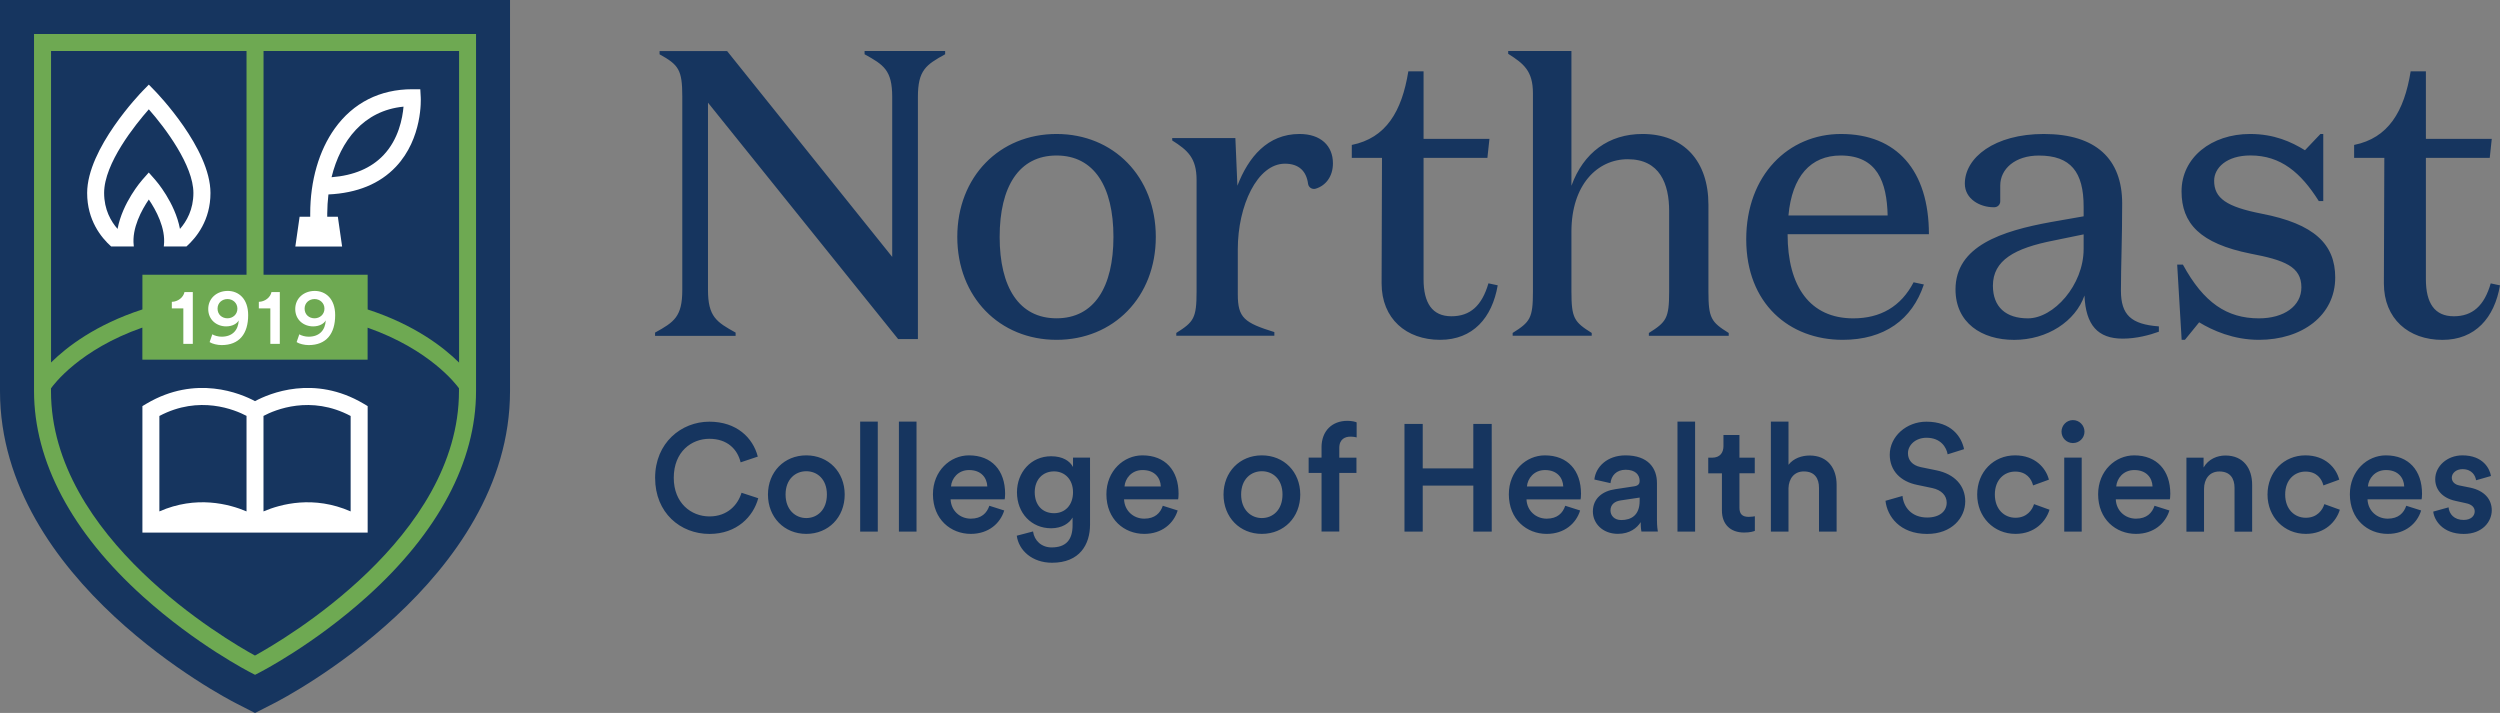 <svg xmlns="http://www.w3.org/2000/svg" xml:space="preserve" id="Layer_1" x="0" y="0" version="1.1" viewBox="0 0 504 143.73"><rect x="0" y="0" width="504" height="143.73" fill="#808080" stroke="none"/><path fill="#16355F" d="M265.24 38.04c1.97-.59 3.48-2.4 3.48-5.12 0-3.53-2.46-5.91-6.73-5.91-6.45 0-10.31 4.66-12.53 10.43l-.41-9.61h-12.73v.49c3.12 1.97 4.91 3.53 4.91 7.96v22.47c0 5.41-.57 6.15-4.09 8.37v.57h19.77v-.74c-6.07-1.89-7.37-2.87-7.37-7.63v-9.08c0-8.78 3.93-17.24 9.5-17.24 2.86 0 4.34 1.54 4.67 4.07.1.72.83 1.18 1.53.97zm27.37 25.72c-3.89 0-5.62-2.7-5.62-7.46V31.83h12.87l.41-3.83h-13.28V14.38h-3.07c-1.31 8.12-4.51 13.45-11.4 14.84v2.6h6.09l-.08 25.3c0 7.14 4.98 11.39 11.79 11.39 6.65 0 10.5-4.47 11.62-10.99l-1.87-.4c-1.31 4.51-3.67 6.64-7.46 6.64zm35.55-31.66c6.48 0 8.34 5 8.34 10.42v16.24c0 5.41-.56 6.15-4.09 8.37v.57h16.1v-.57c-3.53-2.21-4.09-2.95-4.09-8.37V41.28c0-8.78-4.93-14.27-13.3-14.27-6.78 0-11.89 3.74-14.32 10.44V10.28h-12.75v.57c3.12 1.97 4.99 3.44 4.99 7.96v39.94c0 5.41-.56 6.15-4.09 8.37v.57h15.94v-.57c-3.53-2.21-4.09-2.95-4.09-8.37V46.7c0-9.43 5.21-14.6 11.36-14.6zm142.62 23.86c0-6.73-4.21-10.84-14.88-12.89-7.05-1.39-9.53-3.11-9.53-6.63 0-2.57 2.48-5.1 7.32-5.1 6.11 0 10.17 3.46 13.78 9.2h.9V27.01h-.57l-3.12 3.28c-2.79-1.72-6.23-3.28-11.07-3.28-7.79 0-13.81 4.76-13.81 11.56 0 6.48 3.72 10.51 13.89 12.56 6.89 1.31 10.27 2.62 10.27 6.8 0 3.8-3.54 6.25-8.55 6.25-6.44 0-11.15-3.13-15.34-10.84h-1.15l.9 15.17h.66l2.87-3.53c2.71 1.64 6.89 3.53 12.06 3.53 8.7 0 15.37-4.92 15.37-12.55zM213 68.51c11.48 0 20.01-8.61 20.01-20.75S224.48 27.01 213 27.01c-11.48 0-20.01 8.61-20.01 20.75s8.53 20.75 20.01 20.75zm0-37.16c7.57 0 11.47 6.27 11.47 16.41s-3.9 16.41-11.47 16.41-11.47-6.27-11.47-16.41 3.9-16.41 11.47-16.41zm267.59 25.78c0 7.14 4.98 11.39 11.79 11.39 6.65 0 10.5-4.47 11.62-10.99l-1.87-.4c-1.3 4.51-3.66 6.63-7.45 6.63-3.89 0-5.62-2.7-5.62-7.46V31.83h12.87l.41-3.83h-13.28V14.38h-3.07c-1.31 8.12-4.51 13.45-11.4 14.84v2.6h6.09l-.09 25.31zm-45.36 9.74V65.8c-5.58-.41-7.65-2.31-7.65-7.2 0-5 .25-10.29.25-17.59 0-8.94-5.27-14-15.81-14-9.92 0-15.91 4.76-15.91 10.01 0 3.12 3.08 4.76 5.78 4.76h.17c.66 0 1.19-.53 1.19-1.19v-3.2c0-3.31 2.95-6.03 7.79-6.03 6.4 0 9.02 3.3 9.02 10.3v1.95l-6.56 1.15c-9.92 1.8-19.27 4.82-19.27 13.59 0 6.72 5.25 10.17 11.81 10.17 6.73 0 12.38-3.77 14.19-8.94.25 5.99 2.71 8.69 7.71 8.69 2.78 0 5.49-.74 7.29-1.4zm-15.17-16.68c0 7.32-6.06 13.99-11.23 13.99-4.43 0-7.06-2.27-7.06-6.58 0-5.12 4.35-7.57 12.3-9.12l5.99-1.23v2.94zm-32.21 7.16-2.07-.44c-2.54 4.89-6.68 7.27-12.16 7.27-8.69 0-13.24-6.38-13.24-16.96h28.49c0-12.84-6.48-20.21-17.72-20.21-10.58 0-19.11 8.28-19.11 21.24s8.69 20.26 19.44 20.26c8.41 0 14.02-4.08 16.37-11.16zm-16.77-26c7.37 0 9.31 5.33 9.47 12.09h-20c.72-7.91 4.49-12.09 10.53-12.09zM190.54 10.28H174.3v.66c3.85 2.13 5.57 3.2 5.57 8.61v32.24l-33.29-41.5-.04.04-.04-.04h-13.53v.66c3.85 2.13 4.58 3.12 4.58 8.52v38.97c0 5.41-1.63 6.48-5.49 8.61v.66h16.24v-.66c-3.85-2.13-5.57-3.2-5.57-8.61V20.7l38.33 47.65h3.99v-48.8c0-5.41 1.63-6.48 5.49-8.61v-.66zm-9.32 96.89h3.55V85h-3.55v22.17zm49.09-15.37c-3.77 0-7.26 3.12-7.26 7.84 0 5.05 3.58 7.99 7.63 7.99 3.58 0 5.94-2.11 6.74-4.72l-3-.95c-.49 1.47-1.59 2.6-3.74 2.6-2.21 0-3.98-1.62-4.07-3.89h10.9c.03-.06.09-.55.09-1.13 0-4.71-2.69-7.74-7.29-7.74zm-3.61 6.27c.12-1.59 1.41-3.31 3.64-3.31 2.45 0 3.61 1.56 3.68 3.31h-7.32zm-31.36-6.27c-3.77 0-7.26 3.12-7.26 7.84 0 5.05 3.58 7.99 7.63 7.99 3.58 0 5.94-2.11 6.74-4.72l-3-.95c-.49 1.47-1.59 2.6-3.74 2.6-2.2 0-3.98-1.62-4.07-3.89h10.9c.03-.06.09-.55.09-1.13 0-4.71-2.7-7.74-7.29-7.74zm-3.62 6.27c.12-1.59 1.41-3.31 3.64-3.31 2.45 0 3.61 1.56 3.68 3.31h-7.32zm-18.31 9.1h3.55V85h-3.55v22.17zm-30.38-3.06c-3.71 0-7.2-2.7-7.2-7.78 0-5.27 3.58-7.87 7.17-7.87 3.64 0 5.67 2.11 6.31 4.75l3.46-1.16c-.98-3.8-4.26-7.04-9.77-7.04-5.64 0-10.93 4.26-10.93 11.33s5.11 11.3 10.96 11.3c5.54 0 8.85-3.52 9.83-7.2l-3.37-1.1c-.74 2.44-2.82 4.77-6.46 4.77zm19.51-12.31c-4.44 0-7.72 3.34-7.72 7.9 0 4.59 3.28 7.93 7.72 7.93 4.47 0 7.75-3.34 7.75-7.93 0-4.57-3.28-7.9-7.75-7.9zm0 12.64c-2.17 0-4.17-1.65-4.17-4.75 0-3.09 1.99-4.69 4.17-4.69 2.2 0 4.16 1.59 4.16 4.69 0 3.13-1.96 4.75-4.16 4.75zm53.78-10.29c-.64-1.22-2.08-2.17-4.41-2.17-4.1 0-6.89 3.28-6.89 7.26 0 4.2 2.91 7.26 6.89 7.26 2.17 0 3.68-1.01 4.32-2.17v1.56c0 3.03-1.41 4.47-4.23 4.47-2.05 0-3.49-1.38-3.74-3.22l-3.28.86c.4 3 3.15 5.45 7.11 5.45 5.6 0 7.66-3.71 7.66-7.69V92.25h-3.43v1.9zm-3.83 9.31c-2.33 0-3.89-1.62-3.89-4.23 0-2.54 1.62-4.2 3.89-4.2 2.2 0 3.83 1.65 3.83 4.2 0 2.58-1.57 4.23-3.83 4.23zm138.18-1.13v-6.92h3.09v-3.15h-3.09V87.7h-3.22v2.24c0 1.32-.7 2.33-2.3 2.33h-.77v3.15h2.76v7.5c0 2.79 1.72 4.44 4.47 4.44 1.29 0 1.96-.25 2.17-.34v-2.94c-.15.03-.73.12-1.23.12-1.29 0-1.88-.55-1.88-1.87zm55.65 2.05c-2.24 0-4.16-1.68-4.16-4.69s1.93-4.62 4.1-4.62c2.27 0 3.28 1.47 3.61 2.79l3.19-1.16c-.61-2.39-2.82-4.9-6.83-4.9-4.29 0-7.63 3.31-7.63 7.9 0 4.53 3.34 7.93 7.72 7.93 3.92 0 6.16-2.54 6.86-4.87l-3.12-1.13c-.34 1.13-1.41 2.75-3.74 2.75zm11.58-19.69c-1.26 0-2.3 1.04-2.3 2.33s1.04 2.3 2.3 2.3c1.29 0 2.33-1.01 2.33-2.3 0-1.29-1.05-2.33-2.33-2.33zm-1.75 22.48h3.52V92.25h-3.52v14.92zm32.5-15.34c-1.65 0-3.43.7-4.41 2.42v-1.99h-3.46v14.92h3.55v-8.61c0-1.96 1.07-3.52 3.09-3.52 2.24 0 3.06 1.47 3.06 3.31v8.82h3.55v-9.43c.01-3.29-1.74-5.92-5.38-5.92zm-194.27-.03c-4.44 0-7.72 3.34-7.72 7.9 0 4.59 3.28 7.93 7.72 7.93 4.47 0 7.75-3.34 7.75-7.93 0-4.57-3.27-7.9-7.75-7.9zm0 12.64c-2.17 0-4.17-1.65-4.17-4.75 0-3.09 1.99-4.69 4.17-4.69 2.21 0 4.17 1.59 4.17 4.69 0 3.13-1.96 4.75-4.17 4.75zm210.47-.06c-2.24 0-4.16-1.68-4.16-4.69s1.93-4.62 4.1-4.62c2.27 0 3.28 1.47 3.61 2.79l3.19-1.16c-.61-2.39-2.82-4.9-6.83-4.9-4.29 0-7.63 3.31-7.63 7.9 0 4.53 3.34 7.93 7.72 7.93 3.92 0 6.16-2.54 6.86-4.87l-3.12-1.13c-.34 1.13-1.41 2.75-3.74 2.75zm33.2-6.06-2.27-.46c-.92-.18-1.5-.77-1.5-1.56 0-.92.89-1.72 2.14-1.72 1.99 0 2.63 1.38 2.76 2.24l3-.86c-.24-1.47-1.59-4.16-5.76-4.16-3.09 0-5.48 2.2-5.48 4.81 0 2.05 1.38 3.77 4.01 4.35l2.2.49c1.19.24 1.75.86 1.75 1.65 0 .92-.77 1.72-2.24 1.72-1.9 0-2.91-1.19-3.03-2.54l-3.09.86c.18 1.68 1.84 4.5 6.16 4.5 3.8 0 5.64-2.51 5.64-4.78-.01-2.21-1.48-3.93-4.29-4.54zm-17.06-6.52c-3.77 0-7.26 3.12-7.26 7.84 0 5.05 3.58 7.99 7.63 7.99 3.58 0 5.94-2.11 6.74-4.72l-3-.95c-.49 1.47-1.59 2.6-3.74 2.6-2.2 0-3.98-1.62-4.07-3.89h10.9c.03-.06.09-.55.09-1.13 0-4.71-2.7-7.74-7.29-7.74zm-3.62 6.27c.12-1.59 1.41-3.31 3.64-3.31 2.45 0 3.61 1.56 3.68 3.31h-7.32zm-47.13-6.27c-3.77 0-7.26 3.12-7.26 7.84 0 5.05 3.58 7.99 7.63 7.99 3.58 0 5.94-2.11 6.74-4.72l-3-.95c-.49 1.47-1.59 2.6-3.74 2.6-2.21 0-3.98-1.62-4.07-3.89h10.9c.03-.06.09-.55.09-1.13 0-4.71-2.7-7.74-7.29-7.74zm-3.61 6.27c.12-1.59 1.41-3.31 3.64-3.31 2.45 0 3.61 1.56 3.68 3.31h-7.32zm-129.61-3.64h-10.2v-8.97h-3.68v21.71h3.68v-9.28h10.2v9.28h3.71V85.46h-3.71v8.97zm-30.6-4.23v2.05h-2.6v3.09h2.6v11.82H270V95.35h3.46v-3.09H270V90.3c0-1.84 1.26-2.27 2.21-2.27.67 0 1.07.09 1.29.15v-3.03c-.24-.12-.98-.31-1.87-.31-3.07 0-5.21 2.02-5.21 5.36zm45.02 1.6c-3.77 0-7.26 3.12-7.26 7.84 0 5.05 3.58 7.99 7.63 7.99 3.58 0 5.94-2.11 6.74-4.72l-3-.95c-.49 1.47-1.59 2.6-3.74 2.6-2.21 0-3.98-1.62-4.07-3.89h10.9c.03-.06.09-.55.09-1.13 0-4.71-2.69-7.74-7.29-7.74zm-3.61 6.27c.12-1.59 1.41-3.31 3.64-3.31 2.45 0 3.61 1.56 3.68 3.31h-7.32zm30.35 9.1h3.55V85h-3.55v22.17zm26.64-15.34c-1.56 0-3.25.55-4.26 1.87V85h-3.55v22.17h3.55v-8.76c.06-1.9 1.13-3.37 3.09-3.37 2.24 0 3.06 1.47 3.06 3.31v8.82h3.55v-9.43c.01-3.28-1.76-5.91-5.44-5.91zm25.48 2.97-3.12-.64c-1.68-.37-2.54-1.41-2.54-2.79 0-1.65 1.53-3.12 3.74-3.12 2.91 0 4.04 1.99 4.26 3.34l3.31-1.04c-.49-2.42-2.48-5.54-7.6-5.54-4.04 0-7.38 3-7.38 6.65 0 3.25 2.2 5.42 5.51 6.09l3.06.64c1.87.4 2.91 1.53 2.91 2.94 0 1.68-1.35 3-3.95 3-3.12 0-4.75-2.08-4.96-4.35l-3.43.98c.34 3.12 2.88 6.68 8.39 6.68 4.96 0 7.69-3.22 7.69-6.59-.01-3.07-2.06-5.49-5.89-6.25zm-56.26 2.57c0-2.97-1.75-5.57-6.34-5.57-3.68 0-6 2.3-6.28 4.87l3.25.73c.15-1.5 1.19-2.7 3.06-2.7 1.96 0 2.82 1.01 2.82 2.27 0 .52-.24.95-1.1 1.07l-3.83.58c-2.54.37-4.5 1.84-4.5 4.5 0 2.36 1.93 4.5 5.05 4.5 2.42 0 3.89-1.23 4.59-2.36 0 1.19.12 1.81.15 1.9h3.31c-.03-.15-.18-1.04-.18-2.39v-7.4zm-3.49 3.61c0 2.91-1.72 3.86-3.71 3.86-1.41 0-2.17-.92-2.17-1.93 0-1.23.89-1.84 1.99-2.02l3.89-.58v.67zM102.82 78.85V0H0v78.85c0 38.23 45.58 61.91 47.52 62.9l3.89 1.99 3.89-1.99c1.95-.99 47.52-24.68 47.52-62.9"/><path fill="#6EA952" d="M92.54 73.09c-3.13-3.1-8.98-7.63-18.42-10.7v-7.01H53.13v-45.1h39.42v62.81zM10.28 10.28H49.7v45.1H28.71v7c-9.45 3.07-15.29 7.6-18.42 10.7v-62.8zm0 68.57v-.56c.51-.73 5.76-7.82 18.42-12.25v6.47h45.41v-6.45C86.7 70.48 92 77.54 92.53 78.28v.56c0 29.53-35.39 50.17-41.13 53.32-5.73-3.14-41.12-23.79-41.12-53.31m85.69 0v-72H6.86v71.99c0 14.16 7.6 28.49 21.99 41.44 10.75 9.68 21.34 15.13 21.79 15.36l.78.4.78-.4c.45-.23 11.03-5.68 21.79-15.36 14.38-12.94 21.98-27.27 21.98-41.43"/><path fill="#FFF" d="M30 22.04c3.32 3.75 8.99 11.33 8.99 16.86 0 3.35-1.38 5.74-2.71 7.25-.99-5.29-4.8-9.69-5-9.91l-1.29-1.46-1.29 1.46c-.2.23-4.02 4.62-5 9.91-1.33-1.51-2.71-3.89-2.71-7.25 0-5.97 6.29-13.77 9.01-16.86m-7.59 27.65h4.57l-.02-.2c-.41-3.51 1.62-7.19 3.04-9.27 1.42 2.09 3.45 5.77 3.04 9.27l-.02.2h4.57c2.02-1.81 4.84-5.3 4.84-10.78 0-8.97-10.74-20.12-11.2-20.59L30 17.06l-1.23 1.26c-.46.47-11.2 11.62-11.2 20.59 0 5.48 2.81 8.97 4.84 10.78M49.7 83.84v19.26c-3.52-1.5-10.14-3.26-17.57 0V83.86c8.07-4.28 15.25-1.24 17.57-.02m20.99.02v19.24c-7.43-3.26-14.05-1.5-17.57 0V83.85c2.33-1.24 9.51-4.26 17.57.01m3.43 23.51v-25.5l-.84-.5c-9.96-5.88-18.99-2.05-21.87-.5-2.88-1.54-11.9-5.38-21.86.5l-.84.5v25.5h45.41zM81.35 21.5c-.2 2.32-.99 6.57-4.05 9.79-2.47 2.6-5.98 4.09-10.46 4.44 1.8-7.36 6.48-13.45 14.51-14.23M66.21 39.2c5.79-.27 10.36-2.15 13.6-5.58 5.42-5.74 5.03-13.68 5.01-14.01l-.09-1.62h-1.62c-6.51 0-11.91 2.73-15.62 7.91-3.19 4.45-4.95 10.54-4.95 17.16v.64H60.4l-.86 6h9.43l-.86-6h-2.14v-.64c.01-1.3.09-2.59.24-3.86M65.41 62.22c0 1.19-.95 1.95-2 1.95-1.08 0-2-.73-2-1.95 0-1.18.93-1.93 2-1.93 1.05-.01 2 .77 2 1.93m-5.61 6.75c.53.35 1.56.6 2.42.6 3.54 0 5.35-2.25 5.35-6.04 0-3.33-1.95-4.88-4.12-4.88-2.19 0-3.93 1.48-3.93 3.64 0 2.22 1.72 3.51 3.61 3.51 1.24 0 2.16-.53 2.54-1.21-.1 1.97-1.27 3.29-3.46 3.29-.69 0-1.47-.23-1.87-.48l-.54 1.57zm-3.39.35V58.88h-1.68c-.22 1.09-1.32 1.94-2.55 1.97v1.32h2.32v7.15h1.91zm-8.55-7.1c0 1.19-.95 1.95-2 1.95-1.08 0-2-.73-2-1.95 0-1.18.93-1.93 2-1.93 1.05-.01 2 .77 2 1.93m-5.6 6.75c.53.35 1.56.6 2.42.6 3.54 0 5.35-2.25 5.35-6.04 0-3.33-1.95-4.88-4.12-4.88-2.19 0-3.93 1.48-3.93 3.64 0 2.22 1.72 3.51 3.61 3.51 1.24 0 2.16-.53 2.54-1.21-.1 1.97-1.27 3.29-3.46 3.29-.69 0-1.47-.23-1.87-.48l-.54 1.57zm-3.39.35V58.88h-1.68c-.22 1.09-1.32 1.94-2.55 1.97v1.32h2.32v7.15h1.91z"/></svg>
